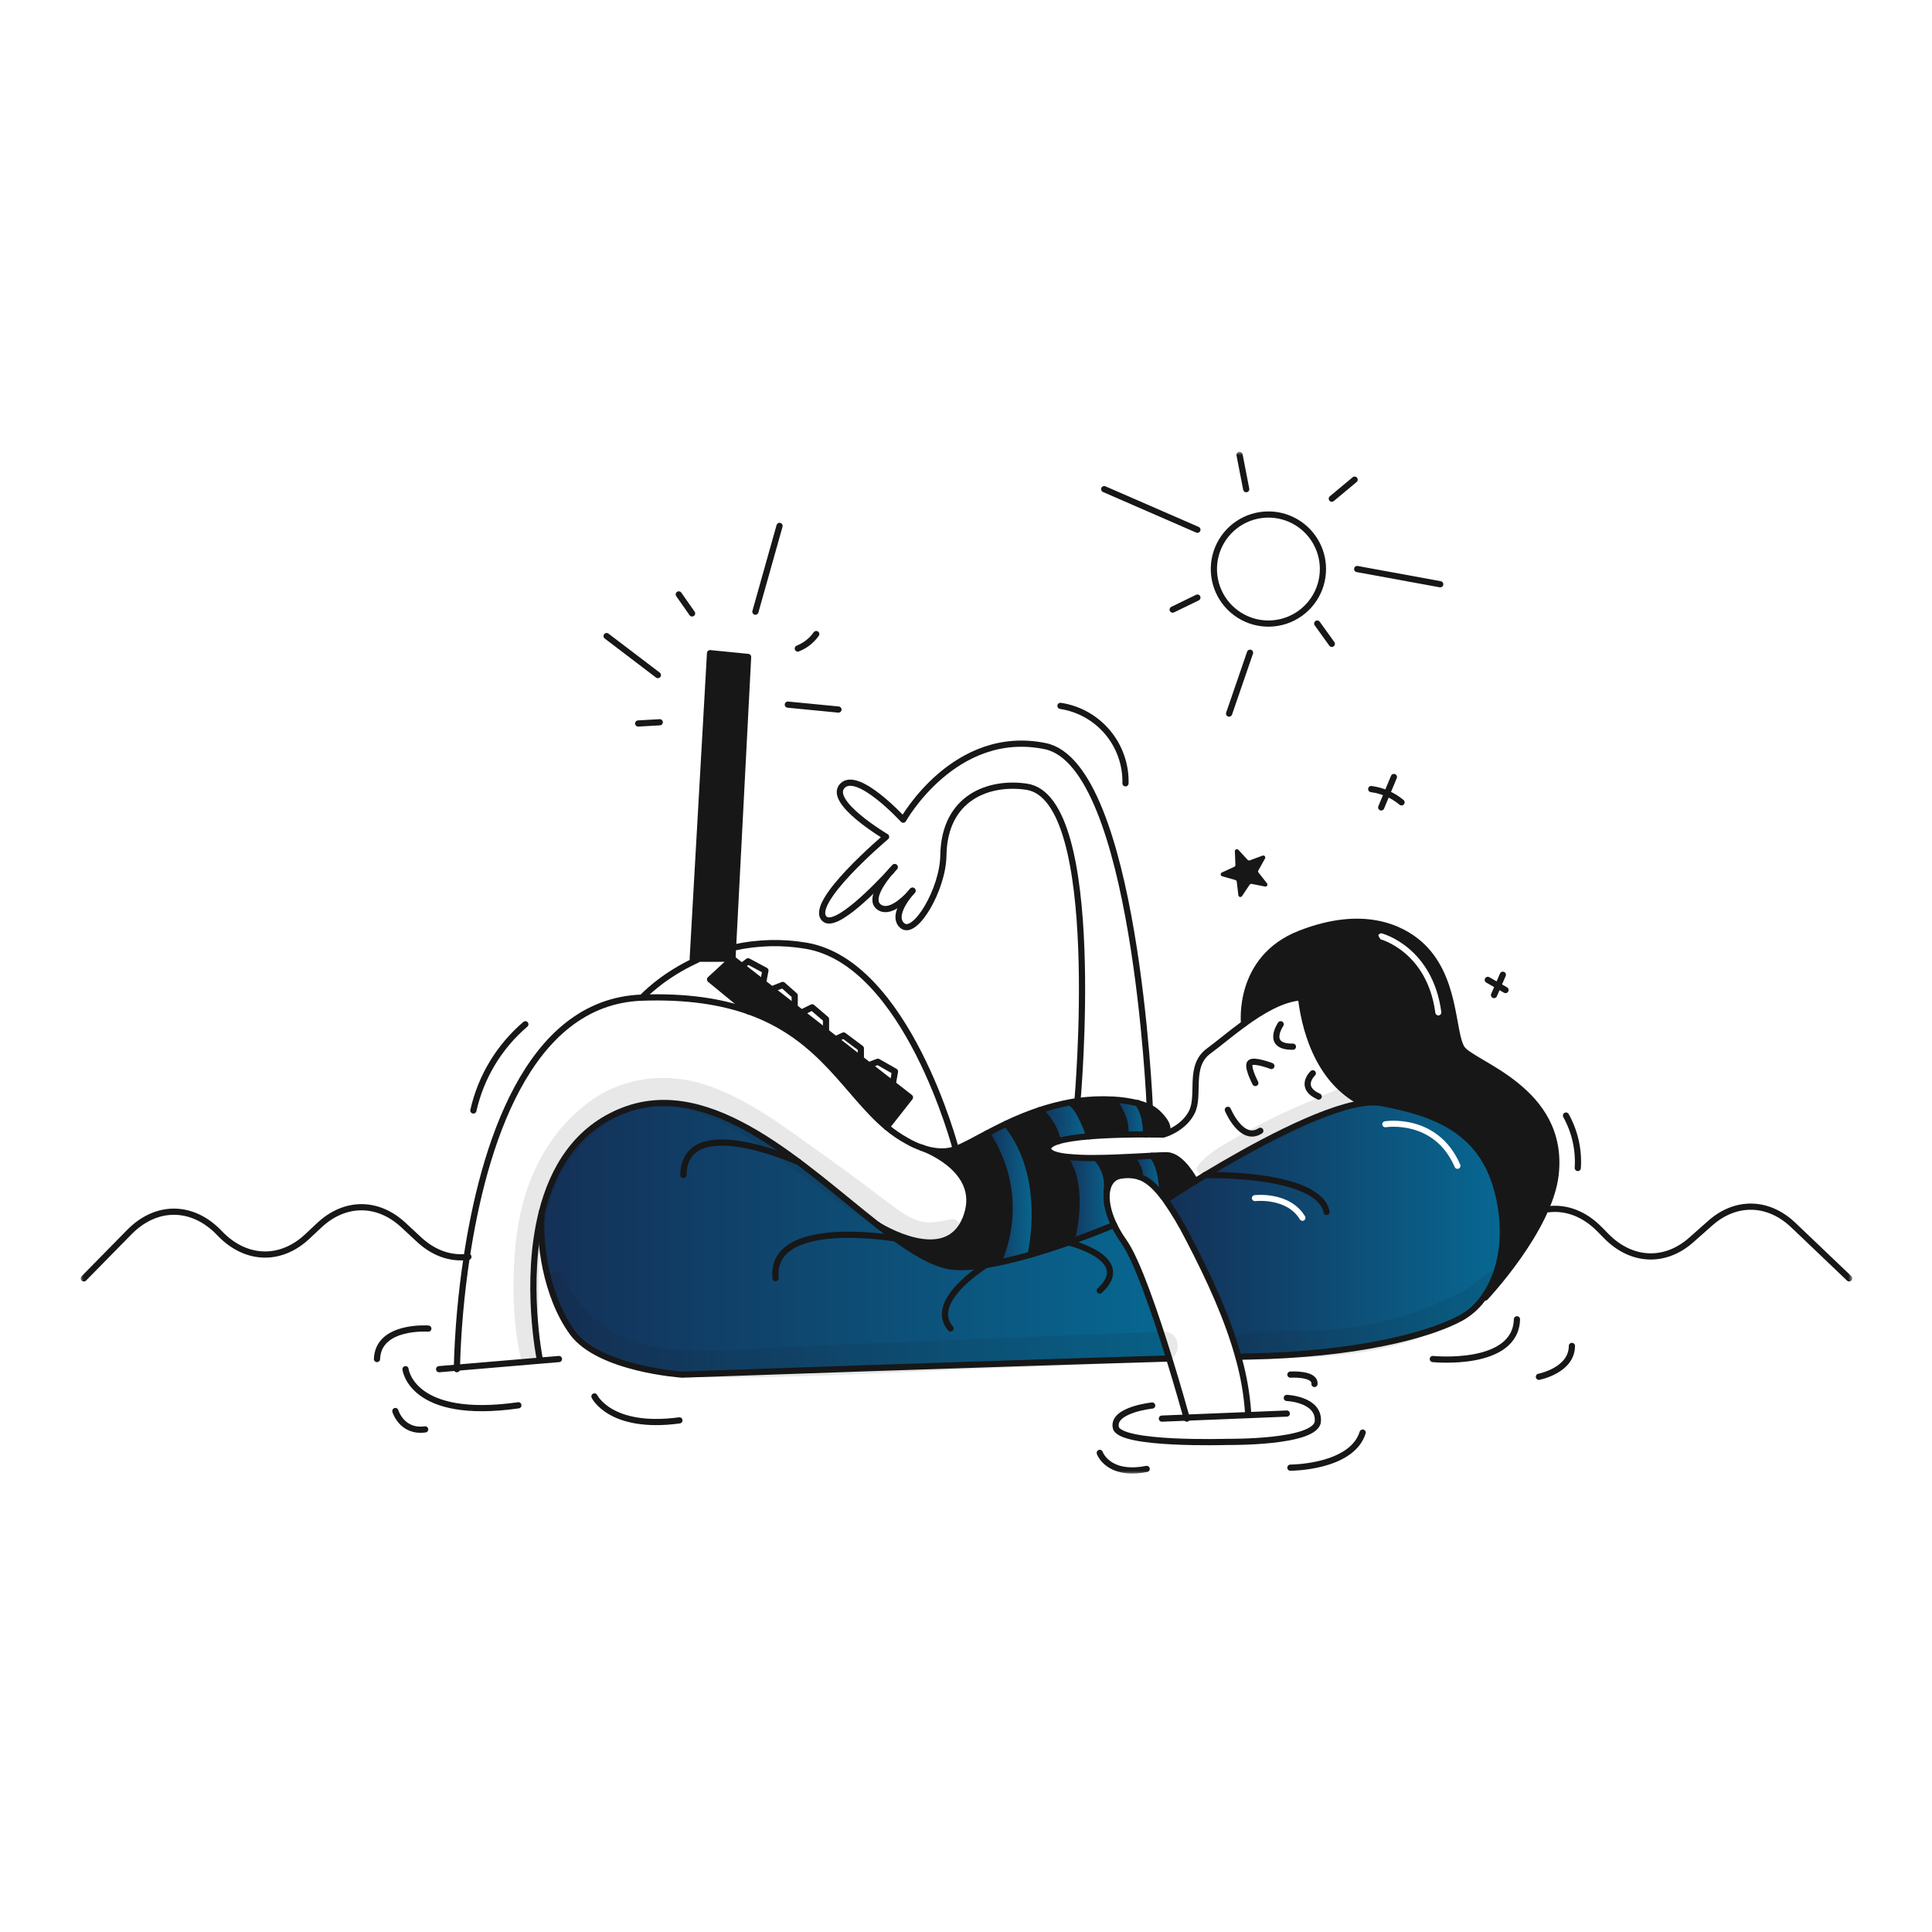 <svg xmlns="http://www.w3.org/2000/svg" width="312" height="312" viewBox="0 0 312 312" fill="none"><mask id="mask0_447_4158" style="mask-type:luminance" maskUnits="userSpaceOnUse" x="12" y="72" width="288" height="167"><path d="M299.19 72.947H12.81V238.166H299.19V72.947Z" fill="white"></path></mask><g mask="url(#mask0_447_4158)"><path fill-rule="evenodd" clip-rule="evenodd" d="M194.63 189.766C201.648 185.525 213.092 179.154 220.04 178.154C221.04 177.981 222.06 177.971 223.063 178.125C231.868 179.746 239.239 182.613 241.8 192.238C243.666 199.259 242.482 205.461 239.677 209.415C238.712 210.815 237.443 211.979 235.964 212.817C230.742 215.683 218.865 218.755 201.662 219.063C201.336 219.068 201.096 219.074 200.812 219.081C200.629 219.086 200.428 219.092 200.174 219.097L199.986 219.149C198.315 213.098 195.472 206.762 191.935 199.997C190.836 197.816 189.58 195.717 188.177 193.716L188.526 193.6C188.526 193.6 190.269 192.443 193.005 190.757C193.512 190.444 194.055 190.113 194.626 189.765L194.63 189.766ZM223.708 181.556L223.629 181.077C223.364 181.12 223.185 181.37 223.228 181.635C223.271 181.899 223.521 182.079 223.786 182.036L223.788 182.036L223.802 182.033C223.815 182.032 223.835 182.029 223.863 182.025C223.918 182.018 224.001 182.009 224.11 181.999C224.328 181.979 224.647 181.959 225.042 181.959C225.833 181.959 226.921 182.041 228.111 182.363C230.477 183.004 233.258 184.599 234.924 188.468C235.03 188.715 235.316 188.829 235.562 188.723C235.809 188.616 235.923 188.331 235.817 188.084C234.012 183.894 230.962 182.129 228.365 181.425C227.073 181.075 225.896 180.987 225.042 180.987C224.615 180.987 224.266 181.008 224.023 181.031C223.901 181.042 223.805 181.053 223.738 181.061C223.705 181.066 223.679 181.069 223.661 181.072C223.652 181.073 223.645 181.075 223.639 181.075L223.633 181.076L223.631 181.077L223.63 181.077C223.63 181.077 223.629 181.077 223.708 181.556ZM202.71 193.967L202.709 193.968H202.709C202.442 193.999 202.201 193.808 202.17 193.542C202.138 193.276 202.329 193.034 202.595 193.002L202.652 193.485C202.595 193.002 202.596 193.002 202.596 193.002H202.596L202.598 193.002L202.602 193.002L202.617 193C202.629 192.999 202.647 192.997 202.669 192.995C202.713 192.991 202.776 192.986 202.857 192.98C203.018 192.97 203.249 192.96 203.531 192.96C204.095 192.96 204.873 193.001 205.729 193.168C207.431 193.501 209.508 194.345 210.75 196.423C210.888 196.654 210.813 196.952 210.583 197.09C210.352 197.227 210.054 197.152 209.916 196.922C208.873 195.177 207.11 194.428 205.543 194.122C204.764 193.97 204.05 193.932 203.531 193.932C203.272 193.932 203.063 193.941 202.92 193.95C202.849 193.955 202.794 193.959 202.758 193.963C202.74 193.965 202.727 193.966 202.719 193.967L202.71 193.967Z" fill="url(#paint0_linear_447_4158)"></path><path fill-rule="evenodd" clip-rule="evenodd" d="M209.957 161.069L210.102 161.054C210.555 165.133 212.419 174.361 220.038 178.123L220.041 178.152C221.04 177.98 222.061 177.97 223.064 178.123C231.868 179.745 239.24 182.611 241.801 192.237C243.666 199.257 242.483 205.46 239.678 209.414L239.855 209.539C239.855 209.539 250.234 198.532 251.221 189.675C252.375 179.307 244.147 174.459 239.3 171.603C237.702 170.662 236.472 169.937 236.066 169.302C235.532 168.468 235.254 166.941 234.915 165.081C234.211 161.222 233.246 155.929 229.205 152.406C226.336 149.902 220.195 146.772 209.957 150.767C199.719 154.762 200.908 165.316 200.908 165.316C203.752 163.25 206.969 161.333 209.957 161.069ZM223.175 150.742C222.916 150.674 222.65 150.83 222.583 151.09L222.93 151.682L222.931 151.682L222.944 151.686C222.956 151.689 222.975 151.695 223.001 151.703C223.052 151.718 223.131 151.743 223.233 151.779C223.437 151.85 223.734 151.964 224.097 152.133C224.824 152.47 225.811 153.024 226.841 153.888C228.891 155.609 231.13 158.574 231.795 163.563C231.831 163.829 232.075 164.016 232.341 163.98C232.607 163.945 232.794 163.7 232.758 163.434C232.059 158.185 229.685 155.007 227.465 153.144C226.359 152.215 225.296 151.618 224.507 151.251C224.112 151.068 223.784 150.942 223.553 150.861C223.438 150.821 223.346 150.792 223.282 150.772C223.25 150.763 223.225 150.755 223.207 150.75C223.198 150.748 223.191 150.746 223.185 150.745L223.179 150.743L223.177 150.742H223.176C223.176 150.742 223.175 150.742 223.053 151.212L223.175 150.742Z" fill="#171717"></path><path d="M192.979 190.711L193.005 190.757C190.27 192.442 188.526 193.6 188.526 193.6L188.178 193.716C188.033 193.519 187.891 193.33 187.752 193.153C187.752 193.153 187.708 188.254 186.035 186.642C187.209 186.581 188.1 186.545 188.527 186.569C190.92 186.707 192.979 190.711 192.979 190.711Z" fill="#171717"></path><path d="M141.699 197.8C146.453 201.528 150.698 204.354 154.19 204.589C156.172 204.722 158.6 204.438 161.161 203.919C162.887 203.571 164.674 203.115 166.43 202.613C168.585 201.992 170.691 201.299 172.574 200.637C172.722 200.585 172.87 200.533 173.015 200.48C176.94 199.082 179.792 197.856 179.899 197.811C180.352 198.75 180.885 199.647 181.491 200.495C183.653 203.54 186.621 212.284 188.796 219.311L188.527 219.395C161.274 220.184 110.167 221.986 110.167 221.986C110.167 221.986 96.715 221.112 92.415 215.169C88.114 209.226 86.971 200.23 87.516 195.695C89.277 188.776 93.06 182.286 100.672 179.335C114.971 173.788 129.891 188.548 141.685 197.791C141.69 197.793 141.695 197.796 141.699 197.8Z" fill="url(#paint1_linear_447_4158)"></path><path d="M185.683 178.866C186.121 179.075 186.526 179.348 186.884 179.676C189.205 181.86 188.387 182.748 188.387 182.748L188.484 183.007C188.274 183.093 188.059 183.167 187.84 183.228C187.84 183.228 186.726 183.198 185.043 183.195C185.064 182.879 185.185 180.175 183.78 178.174C184.436 178.339 185.074 178.571 185.683 178.866Z" fill="#171717"></path><path d="M186.034 186.644C187.708 188.254 187.751 193.155 187.751 193.155C186.315 191.307 185.123 190.422 184 190.037C184 190.037 184.569 189.259 182.689 186.822C183.928 186.76 185.077 186.693 186.034 186.644Z" fill="url(#paint2_linear_447_4158)"></path><path d="M185.045 183.195C184.082 183.192 182.93 183.2 181.694 183.227V183.223C181.694 183.223 182.31 181.041 179.75 177.577C181.11 177.641 182.46 177.84 183.78 178.172C185.187 180.175 185.066 182.878 185.045 183.195Z" fill="url(#paint3_linear_447_4158)"></path><path d="M181.083 189.846C179.835 189.985 179.042 190.876 178.788 192.248L178.721 192.237C178.848 191.324 178.773 190.396 178.503 189.515C178.233 188.634 177.774 187.824 177.158 187.139V187.006C179.003 186.991 180.938 186.909 182.69 186.82C184.569 189.257 184.001 190.035 184.001 190.035C183.056 189.747 182.057 189.682 181.083 189.846Z" fill="#171717"></path><path d="M172.115 186.806C173.79 186.978 175.474 187.045 177.157 187.006V187.139C177.773 187.824 178.233 188.634 178.503 189.515C178.773 190.396 178.847 191.324 178.721 192.237L178.788 192.248C178.524 193.684 178.86 195.642 179.899 197.812C179.791 197.859 176.94 199.083 173.014 200.481C173.014 200.481 175.451 191.973 172.072 187.139L172.115 186.806Z" fill="url(#paint4_linear_447_4158)"></path><path d="M175.915 183.499V183.502C173.905 183.667 172.077 183.92 170.85 184.305C170.85 184.305 170.467 181.654 167.891 179.284C169.508 178.747 171.16 178.32 172.834 178.008L172.858 178.124C174.357 178.756 175.915 183.499 175.915 183.499Z" fill="url(#paint5_linear_447_4158)"></path><path d="M173.029 177.97C173.345 177.912 173.67 177.86 173.998 177.816C175.903 177.55 177.83 177.471 179.751 177.578C182.31 181.042 181.695 183.223 181.695 183.223V183.226C179.841 183.264 177.799 183.342 175.916 183.502V183.499C175.916 183.499 174.358 178.756 172.858 178.123L172.835 178.007C172.898 177.993 172.965 177.981 173.029 177.97Z" fill="#171717"></path><path d="M172.072 187.14C175.451 191.973 173.015 200.482 173.015 200.482C172.87 200.534 172.723 200.586 172.574 200.638C170.691 201.3 168.585 201.993 166.429 202.614V202.611C166.429 202.611 169.504 190.056 162.496 181.472C164.247 180.631 166.049 179.9 167.891 179.284C170.468 181.655 170.85 184.306 170.85 184.306C169.882 184.608 169.287 184.994 169.275 185.478C169.258 186.189 170.389 186.592 172.115 186.806L172.072 187.14Z" fill="#171717"></path><path d="M162.495 181.471C169.504 190.056 166.429 202.611 166.429 202.611V202.614C164.674 203.116 162.887 203.571 161.161 203.919C161.161 203.919 166.423 193.829 159.368 183.049C160.328 182.542 161.37 182.005 162.495 181.471Z" fill="url(#paint6_linear_447_4158)"></path><path d="M159.37 183.049C166.425 193.829 161.162 203.919 161.162 203.919C158.601 204.437 156.174 204.723 154.191 204.589C150.699 204.354 146.454 201.528 141.7 197.801C142.123 198.068 152.723 204.67 155.914 196.843C158.995 189.289 149.883 185.718 148.888 185.355C150.184 185.802 151.844 186.145 153.44 185.82C153.75 185.753 154.054 185.663 154.351 185.553C155.661 185.071 157.329 184.129 159.37 183.049Z" fill="#171717"></path><path d="M146.952 177.218L143.194 182.002C136.762 176.624 132.779 167.564 120.97 163.351L120.967 163.348L114.667 158.173L118.284 154.828L119.798 156.012L123.232 158.692V158.695L124.61 159.771H124.613L128.335 162.678L129.423 163.528L133.392 166.629L134.929 167.831L139.019 171.024L140.299 172.022L144.172 175.048L146.952 177.218Z" fill="#171717"></path><path d="M120.811 106.092L118.38 152.989L118.285 154.828H112.601H111.868L114.667 105.48L120.811 106.092Z" fill="#171717"></path><path d="M148.887 185.356C150.183 185.802 151.843 186.145 153.439 185.82C153.749 185.753 154.053 185.664 154.35 185.553C155.661 185.071 157.33 184.128 159.369 183.049C160.329 182.542 161.37 182.005 162.496 181.471C164.247 180.63 166.049 179.899 167.892 179.284C169.508 178.746 171.16 178.32 172.835 178.007C172.9 177.993 172.964 177.981 173.029 177.97C173.345 177.912 173.67 177.86 173.998 177.816C175.903 177.55 177.83 177.471 179.751 177.578C181.111 177.641 182.461 177.841 183.78 178.173C184.437 178.338 185.074 178.571 185.683 178.866C186.121 179.076 186.526 179.349 186.885 179.676C189.205 181.861 188.387 182.748 188.387 182.748" stroke="#171717" stroke-linecap="round" stroke-linejoin="round"></path><path d="M120.97 163.351C132.78 167.563 136.763 176.624 143.194 182.002C144.207 182.862 145.307 183.616 146.475 184.25C147.212 184.683 147.991 185.043 148.799 185.324" stroke="#171717" stroke-linecap="round" stroke-linejoin="round"></path><path d="M73.78 221.111C73.78 221.111 73.78 221.027 73.783 220.867C73.939 214.883 74.47 208.914 75.373 202.997C78.016 185.568 85.033 161.757 103.678 161.109C110.928 160.857 116.507 161.757 120.968 163.349" stroke="#171717" stroke-linecap="round" stroke-linejoin="round"></path><path d="M141.699 197.801C146.453 201.528 150.698 204.354 154.19 204.589C156.172 204.723 158.6 204.438 161.162 203.919C162.888 203.571 164.674 203.115 166.43 202.613C168.585 201.993 170.691 201.299 172.574 200.637C172.722 200.585 172.87 200.533 173.015 200.481C176.94 199.082 179.792 197.857 179.899 197.812H179.902" stroke="#171717" stroke-linecap="round" stroke-linejoin="round"></path><path d="M87.159 219.471C87.159 219.471 84.635 207.008 87.516 195.695C89.277 188.776 93.06 182.286 100.672 179.335C114.971 173.788 129.891 188.548 141.685 197.791" stroke="#171717" stroke-linecap="round" stroke-linejoin="round"></path><path d="M147.364 143.839L147.358 143.845V143.848C147.326 143.88 147.181 144.036 146.981 144.28C146.093 145.349 144.098 148.106 145.725 149.482C147.773 151.21 152.267 143.636 152.345 138.173C152.481 128.687 159.796 126.155 165.794 127.048C178.387 128.925 173.998 177.812 173.998 177.812" stroke="#171717" stroke-linecap="round" stroke-linejoin="round"></path><path d="M143.871 140.709C142.682 142.093 140.335 145.182 141.901 146.432C143.532 147.738 146.032 145.319 146.981 144.28C147.193 144.048 147.326 143.885 147.358 143.848" stroke="#171717" stroke-linecap="round" stroke-linejoin="round"></path><path d="M144.446 140.073C144.356 140.164 144.154 140.381 143.895 140.683" stroke="#171717" stroke-linecap="round" stroke-linejoin="round"></path><path d="M143.895 140.683C144.17 140.381 144.362 140.169 144.445 140.073C144.461 140.058 144.476 140.042 144.489 140.024L144.494 140.018" stroke="#171717" stroke-linecap="round" stroke-linejoin="round"></path><path d="M143.895 140.683C143.886 140.692 143.88 140.7 143.872 140.709" stroke="#171717" stroke-linecap="round" stroke-linejoin="round"></path><path d="M185.683 178.869V178.866C185.663 178.395 183.339 123.485 168.797 120.495C154.19 117.493 145.861 132.372 145.861 132.372C145.861 132.372 138.489 124.318 136.032 126.912C133.575 129.506 143.096 135.136 143.096 135.136C143.096 135.136 130.392 145.861 133.163 148.397C135.002 150.077 141.77 142.995 143.871 140.709" stroke="#171717" stroke-linecap="round" stroke-linejoin="round"></path><path d="M200.908 165.316C200.908 165.316 199.718 154.762 209.956 150.767C220.194 146.772 226.335 149.902 229.204 152.406C235.195 157.628 234.426 166.74 236.065 169.302C237.704 171.863 252.754 175.89 251.22 189.675C250.233 198.532 239.854 209.539 239.854 209.539" stroke="#171717" stroke-linecap="round" stroke-linejoin="round"></path><path d="M188.526 219.396C161.274 220.185 110.167 221.988 110.167 221.988C110.167 221.988 96.715 221.113 92.414 215.17C88.113 209.228 86.971 200.23 87.516 195.695" stroke="#171717" stroke-linecap="round" stroke-linejoin="round"></path><path d="M194.63 189.766C201.647 185.525 213.092 179.154 220.04 178.154C221.039 177.981 222.06 177.971 223.063 178.125C231.867 179.746 239.239 182.613 241.8 192.238C243.666 199.259 242.482 205.461 239.677 209.415C238.712 210.815 237.443 211.979 235.963 212.817C230.742 215.683 218.865 218.755 201.662 219.063C201.125 219.071 200.82 219.083 200.174 219.097" stroke="#171717" stroke-linecap="round" stroke-linejoin="round"></path><path d="M188.526 193.6C188.526 193.6 190.269 192.443 193.005 190.757C193.513 190.444 194.055 190.113 194.627 189.765" stroke="#171717" stroke-linecap="round" stroke-linejoin="round"></path><path d="M209.956 159.061C209.956 159.061 209.964 159.824 210.101 161.054C210.556 165.133 212.419 174.361 220.037 178.123" stroke="#171717" stroke-linecap="round" stroke-linejoin="round"></path><path d="M206.817 165.411C206.817 165.411 204.29 169.096 208.796 169.029" stroke="#171717" stroke-linecap="round" stroke-linejoin="round"></path><path d="M212.004 173.328C212.004 173.328 209.613 175.579 212.958 177.082" stroke="#171717" stroke-linecap="round" stroke-linejoin="round"></path><path d="M205.314 172.147C205.314 172.147 202.515 171.074 201.903 171.622C201.291 172.171 202.721 174.898 202.721 174.898" stroke="#171717" stroke-linecap="round" stroke-linejoin="round"></path><path d="M198.285 179.229C198.285 179.229 200.519 184.59 203.53 182.611" stroke="#171717" stroke-linecap="round" stroke-linejoin="round"></path><path d="M192.979 190.711C192.979 190.711 190.92 186.708 188.526 186.571C188.1 186.548 187.209 186.583 186.034 186.644C185.077 186.693 183.929 186.76 182.69 186.821C180.937 186.911 179.002 186.992 177.157 187.006C175.474 187.045 173.79 186.978 172.115 186.806C170.389 186.592 169.258 186.188 169.275 185.478C169.287 184.992 169.882 184.608 170.851 184.306C172.078 183.92 173.905 183.668 175.916 183.502C177.798 183.343 179.841 183.264 181.694 183.227C182.93 183.2 184.082 183.192 185.045 183.194C186.728 183.197 187.842 183.227 187.842 183.227C188.06 183.165 188.276 183.092 188.486 183.006C189.49 182.612 191.419 181.628 192.448 179.641C193.882 176.876 191.833 172.168 195.213 169.711C196.693 168.632 198.689 166.929 200.908 165.316C203.751 163.25 206.968 161.331 209.956 161.069" stroke="#171717" stroke-linecap="round" stroke-linejoin="round"></path><path d="M191.662 229.095C191.662 229.095 191.648 229.04 191.619 228.933C191.387 228.091 190.276 224.103 188.796 219.313C186.62 212.287 183.653 203.543 181.491 200.497C180.884 199.65 180.352 198.752 179.899 197.814C178.86 195.643 178.524 193.686 178.788 192.25C179.04 190.878 179.835 189.987 181.082 189.848C182.056 189.684 183.056 189.749 184.001 190.036C185.123 190.422 186.316 191.307 187.752 193.155C187.891 193.332 188.033 193.52 188.178 193.718C189.58 195.718 190.836 197.817 191.936 199.998C195.472 206.764 198.315 213.099 199.986 219.151C200.821 222.085 201.349 225.098 201.561 228.141" stroke="#171717" stroke-linecap="round" stroke-linejoin="round"></path><path d="M123.233 158.692L119.798 156.012L118.284 154.828L114.667 158.173L120.967 163.348L120.97 163.351" stroke="#171717" stroke-linecap="round" stroke-linejoin="round"></path><path d="M128.336 162.679L124.614 159.772" stroke="#171717" stroke-linecap="round" stroke-linejoin="round"></path><path d="M133.393 166.629L129.424 163.528" stroke="#171717" stroke-linecap="round" stroke-linejoin="round"></path><path d="M139.021 171.025L134.931 167.831" stroke="#171717" stroke-linecap="round" stroke-linejoin="round"></path><path d="M143.195 182.002L146.952 177.219L144.173 175.048L140.3 172.023" stroke="#171717" stroke-linecap="round" stroke-linejoin="round"></path><path d="M112.601 154.828H111.868L114.667 105.48L120.811 106.092L118.38 152.989L118.285 154.828H112.601Z" stroke="#171717" stroke-linecap="round" stroke-linejoin="round"></path><path d="M144.173 175.048L144.53 173.038L141.765 171.465L140.3 172.022L139.021 171.024V169.301L136.236 167.218L134.931 167.831L133.393 166.629V164.59L131.154 162.678L129.424 163.528L128.336 162.678V160.769L126.407 159.061L124.614 159.771H124.612L123.234 158.695V158.692L123.608 156.74L120.811 155.24L119.799 156.012" stroke="#171717" stroke-linecap="round" stroke-linejoin="round"></path><path d="M112.601 154.996C106.872 157.588 103.678 161.109 103.678 161.109" stroke="#171717" stroke-linecap="round" stroke-linejoin="round"></path><path d="M154.349 185.55C154.349 185.55 146.477 155.377 130.093 152.714C126.276 152.077 122.373 152.174 118.593 153.001" stroke="#171717" stroke-linecap="round" stroke-linejoin="round"></path><path d="M187.636 229.094L191.619 228.932L201.575 228.529L207.806 228.276" stroke="#171717" stroke-linecap="round" stroke-linejoin="round"></path><path d="M70.914 221.11L73.783 220.866L87.183 219.732L90.264 219.471" stroke="#171717" stroke-linecap="round" stroke-linejoin="round"></path><path d="M69.173 214.557C69.173 214.557 61.082 213.942 60.88 219.472" stroke="#171717" stroke-linecap="round" stroke-linejoin="round"></path><path d="M65.487 221.111C65.487 221.111 66.409 229.402 83.711 226.945" stroke="#171717" stroke-linecap="round" stroke-linejoin="round"></path><path d="M63.847 227.867C63.847 227.867 64.871 231.348 68.659 230.834" stroke="#171717" stroke-linecap="round" stroke-linejoin="round"></path><path d="M95.999 225.511C95.999 225.511 98.558 230.887 109.718 229.378" stroke="#171717" stroke-linecap="round" stroke-linejoin="round"></path><path d="M186.066 226.979C186.066 226.979 179.58 227.66 180.195 230.53C180.81 233.401 198.216 232.851 198.216 232.851C198.216 232.851 212.619 233.054 212.822 229.506C213.026 225.958 207.807 225.752 207.807 225.752" stroke="#171717" stroke-linecap="round" stroke-linejoin="round"></path><path d="M177.601 234.623C177.601 234.623 178.897 238.446 185.178 237.217" stroke="#171717" stroke-linecap="round" stroke-linejoin="round"></path><path d="M208.387 237.014C208.387 237.014 218.285 237.014 220.057 231.348" stroke="#171717" stroke-linecap="round" stroke-linejoin="round"></path><path d="M208.387 221.987C208.387 221.987 212.413 221.723 212.277 223.498" stroke="#171717" stroke-linecap="round" stroke-linejoin="round"></path><path d="M231.388 219.471C231.388 219.471 244.768 220.835 244.974 213.054" stroke="#171717" stroke-linecap="round" stroke-linejoin="round"></path><path d="M248.523 222.337C248.523 222.337 253.847 221.313 253.847 217.353" stroke="#171717" stroke-linecap="round" stroke-linejoin="round"></path><path d="M250.068 195.28C252.934 194.935 255.859 196.017 258.307 198.509L259.389 199.61C263.465 203.757 268.87 204.005 273.12 200.243L276.195 197.521C280.332 193.863 285.571 193.994 289.615 197.852L298.625 206.445" stroke="#171717" stroke-linecap="round" stroke-linejoin="round"></path><path d="M13.543 206.446L20.889 198.97C25.262 194.522 31.126 194.589 35.449 199.138C37.633 201.438 40.221 202.596 42.812 202.596C45.17 202.596 47.535 201.636 49.606 199.701L51.576 197.854C55.695 194.002 61.007 193.99 65.135 197.822L67.673 200.177C70.003 202.345 72.713 203.285 75.373 202.994L75.642 202.96" stroke="#171717" stroke-linecap="round" stroke-linejoin="round"></path><path d="M129.012 187.689C129.012 187.689 110.504 179.31 110.368 189.765" stroke="#171717" stroke-linecap="round" stroke-linejoin="round"></path><path d="M144.529 200C144.529 200 124.292 196.507 125.246 206.419" stroke="#171717" stroke-linecap="round" stroke-linejoin="round"></path><path d="M159.226 204.27C159.226 204.27 149.683 210.148 153.506 214.537" stroke="#171717" stroke-linecap="round" stroke-linejoin="round"></path><path d="M172.573 200.638C172.573 200.638 183.266 203.226 177.601 208.413" stroke="#171717" stroke-linecap="round" stroke-linejoin="round"></path><path d="M194.627 189.766H194.63C194.903 189.761 212.966 189.352 214.223 195.719" stroke="#171717" stroke-linecap="round" stroke-linejoin="round"></path><path d="M141.687 197.792C141.691 197.794 141.695 197.797 141.698 197.801C142.122 198.068 152.722 204.67 155.913 196.844C158.994 189.29 149.882 185.718 148.887 185.356C148.829 185.335 148.8 185.323 148.8 185.323" stroke="#171717" stroke-linecap="round" stroke-linejoin="round"></path><path d="M161.161 203.919C161.161 203.919 166.423 193.829 159.368 183.049" stroke="#171717" stroke-linecap="round" stroke-linejoin="round"></path><path d="M166.429 202.611C166.429 202.611 169.504 190.055 162.496 181.471" stroke="#171717" stroke-linecap="round" stroke-linejoin="round"></path><path d="M173.014 200.482C173.014 200.482 175.451 191.973 172.072 187.14" stroke="#171717" stroke-linecap="round" stroke-linejoin="round"></path><path d="M178.704 192.338C178.711 192.305 178.717 192.271 178.721 192.237C178.848 191.325 178.773 190.396 178.503 189.515C178.233 188.635 177.774 187.824 177.158 187.14" stroke="#171717" stroke-linecap="round" stroke-linejoin="round"></path><path d="M170.85 184.305C170.85 184.305 170.467 181.654 167.891 179.284" stroke="#171717" stroke-linecap="round" stroke-linejoin="round"></path><path d="M175.916 183.499C175.916 183.499 174.358 178.756 172.858 178.123" stroke="#171717" stroke-linecap="round" stroke-linejoin="round"></path><path d="M181.694 183.223C181.694 183.223 182.31 181.041 179.75 177.577" stroke="#171717" stroke-linecap="round" stroke-linejoin="round"></path><path d="M185.042 183.222C185.042 183.213 185.043 183.203 185.045 183.194C185.065 182.877 185.187 180.174 183.782 178.172C183.77 178.155 183.758 178.14 183.747 178.123" stroke="#171717" stroke-linecap="round" stroke-linejoin="round"></path><path d="M184.001 190.035C184.001 190.035 184.569 189.257 182.689 186.82" stroke="#171717" stroke-linecap="round" stroke-linejoin="round"></path><path d="M187.752 193.153C187.752 193.153 187.708 188.254 186.035 186.642" stroke="#171717" stroke-linecap="round" stroke-linejoin="round"></path><path d="M213.643 91.894C213.643 93.636 213.127 95.339 212.16 96.787C211.192 98.235 209.817 99.364 208.208 100.031C206.599 100.698 204.829 100.873 203.12 100.533C201.412 100.194 199.843 99.355 198.611 98.124C197.379 96.892 196.54 95.323 196.2 93.615C195.86 91.907 196.034 90.136 196.701 88.527C197.367 86.918 198.495 85.543 199.943 84.575C201.391 83.606 203.094 83.09 204.835 83.09C207.171 83.09 209.411 84.017 211.063 85.668C212.714 87.319 213.643 89.559 213.643 91.894Z" stroke="#171717" stroke-linecap="round" stroke-linejoin="round"></path><path d="M198.488 115.238L201.868 105.41" stroke="#171717" stroke-linecap="round" stroke-linejoin="round"></path><path d="M193.369 85.547L178.318 78.993" stroke="#171717" stroke-linecap="round" stroke-linejoin="round"></path><path d="M219.172 91.894L232.584 94.351" stroke="#171717" stroke-linecap="round" stroke-linejoin="round"></path><path d="M215.076 80.531L218.761 77.459" stroke="#171717" stroke-linecap="round" stroke-linejoin="round"></path><path d="M201.253 78.993L200.177 73.464" stroke="#171717" stroke-linecap="round" stroke-linejoin="round"></path><path d="M193.368 96.504L189.376 98.447" stroke="#171717" stroke-linecap="round" stroke-linejoin="round"></path><path d="M212.721 100.701L215.076 103.976" stroke="#171717" stroke-linecap="round" stroke-linejoin="round"></path><path d="M121.992 98.78L125.89 84.931" stroke="#171717" stroke-linecap="round" stroke-linejoin="round"></path><path d="M111.765 99.062L109.615 95.99" stroke="#171717" stroke-linecap="round" stroke-linejoin="round"></path><path d="M128.839 104.73C130.036 104.258 131.07 103.447 131.812 102.395" stroke="#171717" stroke-linecap="round" stroke-linejoin="round"></path><path d="M106.241 109.019L97.962 102.721" stroke="#171717" stroke-linecap="round" stroke-linejoin="round"></path><path d="M127.229 113.791L135.402 114.586" stroke="#171717" stroke-linecap="round" stroke-linejoin="round"></path><path d="M181.757 126.499C181.828 123.493 180.801 120.565 178.868 118.263C176.935 115.96 174.229 114.442 171.256 113.992" stroke="#171717" stroke-linecap="round" stroke-linejoin="round"></path><path d="M223.053 130.389L225.1 125.475" stroke="#171717" stroke-linecap="round" stroke-linejoin="round"></path><path d="M221.437 127.426C223.24 127.666 224.939 128.411 226.338 129.573" stroke="#171717" stroke-linecap="round" stroke-linejoin="round"></path><path d="M241.271 160.693L242.696 157.413" stroke="#171717" stroke-linecap="round" stroke-linejoin="round"></path><path d="M243.13 159.881L240.263 158.242" stroke="#171717" stroke-linecap="round" stroke-linejoin="round"></path><path d="M76.445 179.335C77.664 173.908 80.609 169.023 84.84 165.412" stroke="#171717" stroke-linecap="round" stroke-linejoin="round"></path><path d="M201.8 142.88L200.577 144.71C200.54 144.766 200.487 144.809 200.425 144.834C200.363 144.858 200.295 144.864 200.23 144.848C200.165 144.832 200.107 144.797 200.063 144.747C200.019 144.697 199.991 144.634 199.984 144.568L199.723 142.383C199.715 142.319 199.689 142.259 199.647 142.21C199.605 142.161 199.55 142.126 199.488 142.109L197.37 141.512C197.305 141.495 197.248 141.458 197.205 141.407C197.163 141.355 197.137 141.292 197.132 141.225C197.127 141.159 197.142 141.092 197.176 141.035C197.21 140.978 197.26 140.932 197.321 140.904L199.319 139.98C199.377 139.954 199.426 139.91 199.46 139.855C199.493 139.8 199.51 139.737 199.507 139.673L199.42 137.474C199.417 137.408 199.435 137.342 199.47 137.285C199.506 137.229 199.558 137.185 199.62 137.159C199.681 137.134 199.749 137.128 199.814 137.142C199.879 137.157 199.938 137.191 199.983 137.24L201.479 138.854C201.522 138.902 201.579 138.935 201.642 138.95C201.704 138.965 201.77 138.961 201.83 138.938L203.894 138.176C203.957 138.152 204.025 138.149 204.09 138.165C204.154 138.182 204.212 138.218 204.255 138.269C204.299 138.319 204.325 138.382 204.332 138.448C204.338 138.515 204.324 138.581 204.291 138.639L203.218 140.561C203.186 140.617 203.172 140.681 203.177 140.745C203.182 140.809 203.206 140.87 203.246 140.92L204.609 142.648C204.651 142.7 204.676 142.764 204.68 142.83C204.684 142.897 204.667 142.963 204.633 143.02C204.598 143.077 204.546 143.122 204.485 143.148C204.424 143.175 204.356 143.182 204.291 143.168L202.132 142.742C202.069 142.729 202.004 142.736 201.945 142.76C201.886 142.785 201.835 142.827 201.8 142.88Z" fill="#171717"></path><path d="M254.798 188.618C254.989 185.672 254.328 182.733 252.893 180.153" stroke="#171717" stroke-linecap="round" stroke-linejoin="round"></path><path d="M106.542 116.64L103.061 116.836" stroke="#171717" stroke-linecap="round" stroke-linejoin="round"></path><g opacity="0.1"><path d="M86.68 218.64C87.385 211.096 86.306 203.573 88.21 196.118C89.703 190.269 92.979 184.705 98.107 181.33C103.575 177.73 109.834 178.077 115.593 180.871C122.265 184.109 128.212 188.99 134.249 193.247C137.7 195.679 141.357 198.375 145.202 200.147C148.248 201.549 153.017 202.248 154.826 198.665C154.939 198.458 154.989 198.223 154.97 197.988C154.952 197.754 154.866 197.529 154.722 197.342C154.579 197.156 154.384 197.015 154.162 196.937C153.94 196.859 153.7 196.847 153.471 196.903C151.984 197.246 150.317 197.595 148.806 197.259C146.934 196.842 145.34 195.639 143.841 194.505C140.507 191.986 137.191 189.471 133.774 187.062C127.577 182.694 121.389 177.674 114.106 175.238C107.783 173.122 100.953 173.845 95.462 177.716C90.248 181.392 86.65 186.973 84.808 193.036C83.554 197.165 83.06 201.518 82.954 205.82C82.845 210.236 83.066 214.688 84.025 219.001C84.376 220.584 86.546 220.07 86.68 218.642L86.68 218.64Z" fill="#171717"></path></g><g opacity="0.1"><path d="M194.504 189.718C196.841 189.284 198.884 187.906 200.946 186.79C203.114 185.617 205.32 184.522 207.538 183.453C209.708 182.406 211.897 181.395 214.12 180.462C215.994 179.676 219.022 179.065 220.034 177.168C220.108 177.035 220.151 176.886 220.16 176.734C220.169 176.582 220.145 176.429 220.087 176.288C220.03 176.147 219.941 176.021 219.828 175.918C219.716 175.815 219.581 175.739 219.435 175.695C217.382 174.885 214.543 176.583 212.659 177.367C210.34 178.331 208.034 179.339 205.776 180.439C203.476 181.559 201.223 182.782 199.003 184.052C196.942 185.231 194.87 186.387 193.424 188.313C192.87 189.051 193.78 189.853 194.504 189.719V189.718Z" fill="#171717"></path></g><g opacity="0.1"><path d="M88.744 206.353C89.053 211.767 93.405 216.049 97.915 218.594C103.692 221.853 110.491 222.44 116.999 222.438C131.983 222.431 147.003 221.474 161.975 220.894L187.845 219.891C190.963 219.77 190.977 214.906 187.845 215.032L145.157 216.755C137.932 217.046 130.71 217.348 123.489 217.713C116.861 218.048 109.984 218.773 103.5 216.968C97.499 215.298 93.386 211.36 90.781 205.799C90.321 204.817 88.684 205.3 88.744 206.35L88.744 206.353Z" fill="#171717"></path></g><g opacity="0.1"><path d="M199.331 217.85C200.731 219.345 203.273 219.128 205.162 219.192C207.238 219.262 209.329 219.21 211.403 219.135C215.729 219.027 220.034 218.499 224.258 217.557C227.77 216.728 231.331 215.451 234.337 213.418C235.776 212.401 237.134 211.276 238.401 210.052C239.697 208.853 240.972 207.91 241.669 206.246C241.937 205.606 241.1 205.17 240.599 205.423C239.062 206.197 237.983 207.563 236.491 208.407C235.046 209.2 233.556 209.908 232.029 210.527C228.91 211.855 225.676 212.895 222.368 213.637C218.553 214.423 214.674 214.854 210.78 214.927C208.699 214.991 206.618 214.959 204.538 215.009C202.77 215.052 200.687 214.836 199.332 216.175C199.115 216.4 198.994 216.7 198.994 217.012C198.994 217.325 199.115 217.625 199.332 217.85H199.331Z" fill="#171717"></path></g></g><defs><linearGradient id="paint0_linear_447_4158" x1="188.177" y1="198.583" x2="242.702" y2="198.583" gradientUnits="userSpaceOnUse"><stop stop-color="#143057"></stop><stop offset="1" stop-color="#076892"></stop></linearGradient><linearGradient id="paint1_linear_447_4158" x1="87.39" y1="200.054" x2="188.796" y2="200.054" gradientUnits="userSpaceOnUse"><stop stop-color="#143057"></stop><stop offset="1" stop-color="#076892"></stop></linearGradient><linearGradient id="paint2_linear_447_4158" x1="182.689" y1="189.9" x2="187.751" y2="189.9" gradientUnits="userSpaceOnUse"><stop stop-color="#143057"></stop><stop offset="1" stop-color="#076892"></stop></linearGradient><linearGradient id="paint3_linear_447_4158" x1="179.75" y1="180.402" x2="185.057" y2="180.402" gradientUnits="userSpaceOnUse"><stop stop-color="#143057"></stop><stop offset="1" stop-color="#076892"></stop></linearGradient><linearGradient id="paint4_linear_447_4158" x1="172.072" y1="193.644" x2="179.899" y2="193.644" gradientUnits="userSpaceOnUse"><stop stop-color="#143057"></stop><stop offset="1" stop-color="#076892"></stop></linearGradient><linearGradient id="paint5_linear_447_4158" x1="167.891" y1="181.157" x2="175.915" y2="181.157" gradientUnits="userSpaceOnUse"><stop stop-color="#143057"></stop><stop offset="1" stop-color="#076892"></stop></linearGradient><linearGradient id="paint6_linear_447_4158" x1="159.368" y1="192.695" x2="167.101" y2="192.695" gradientUnits="userSpaceOnUse"><stop stop-color="#143057"></stop><stop offset="1" stop-color="#076892"></stop></linearGradient></defs></svg>